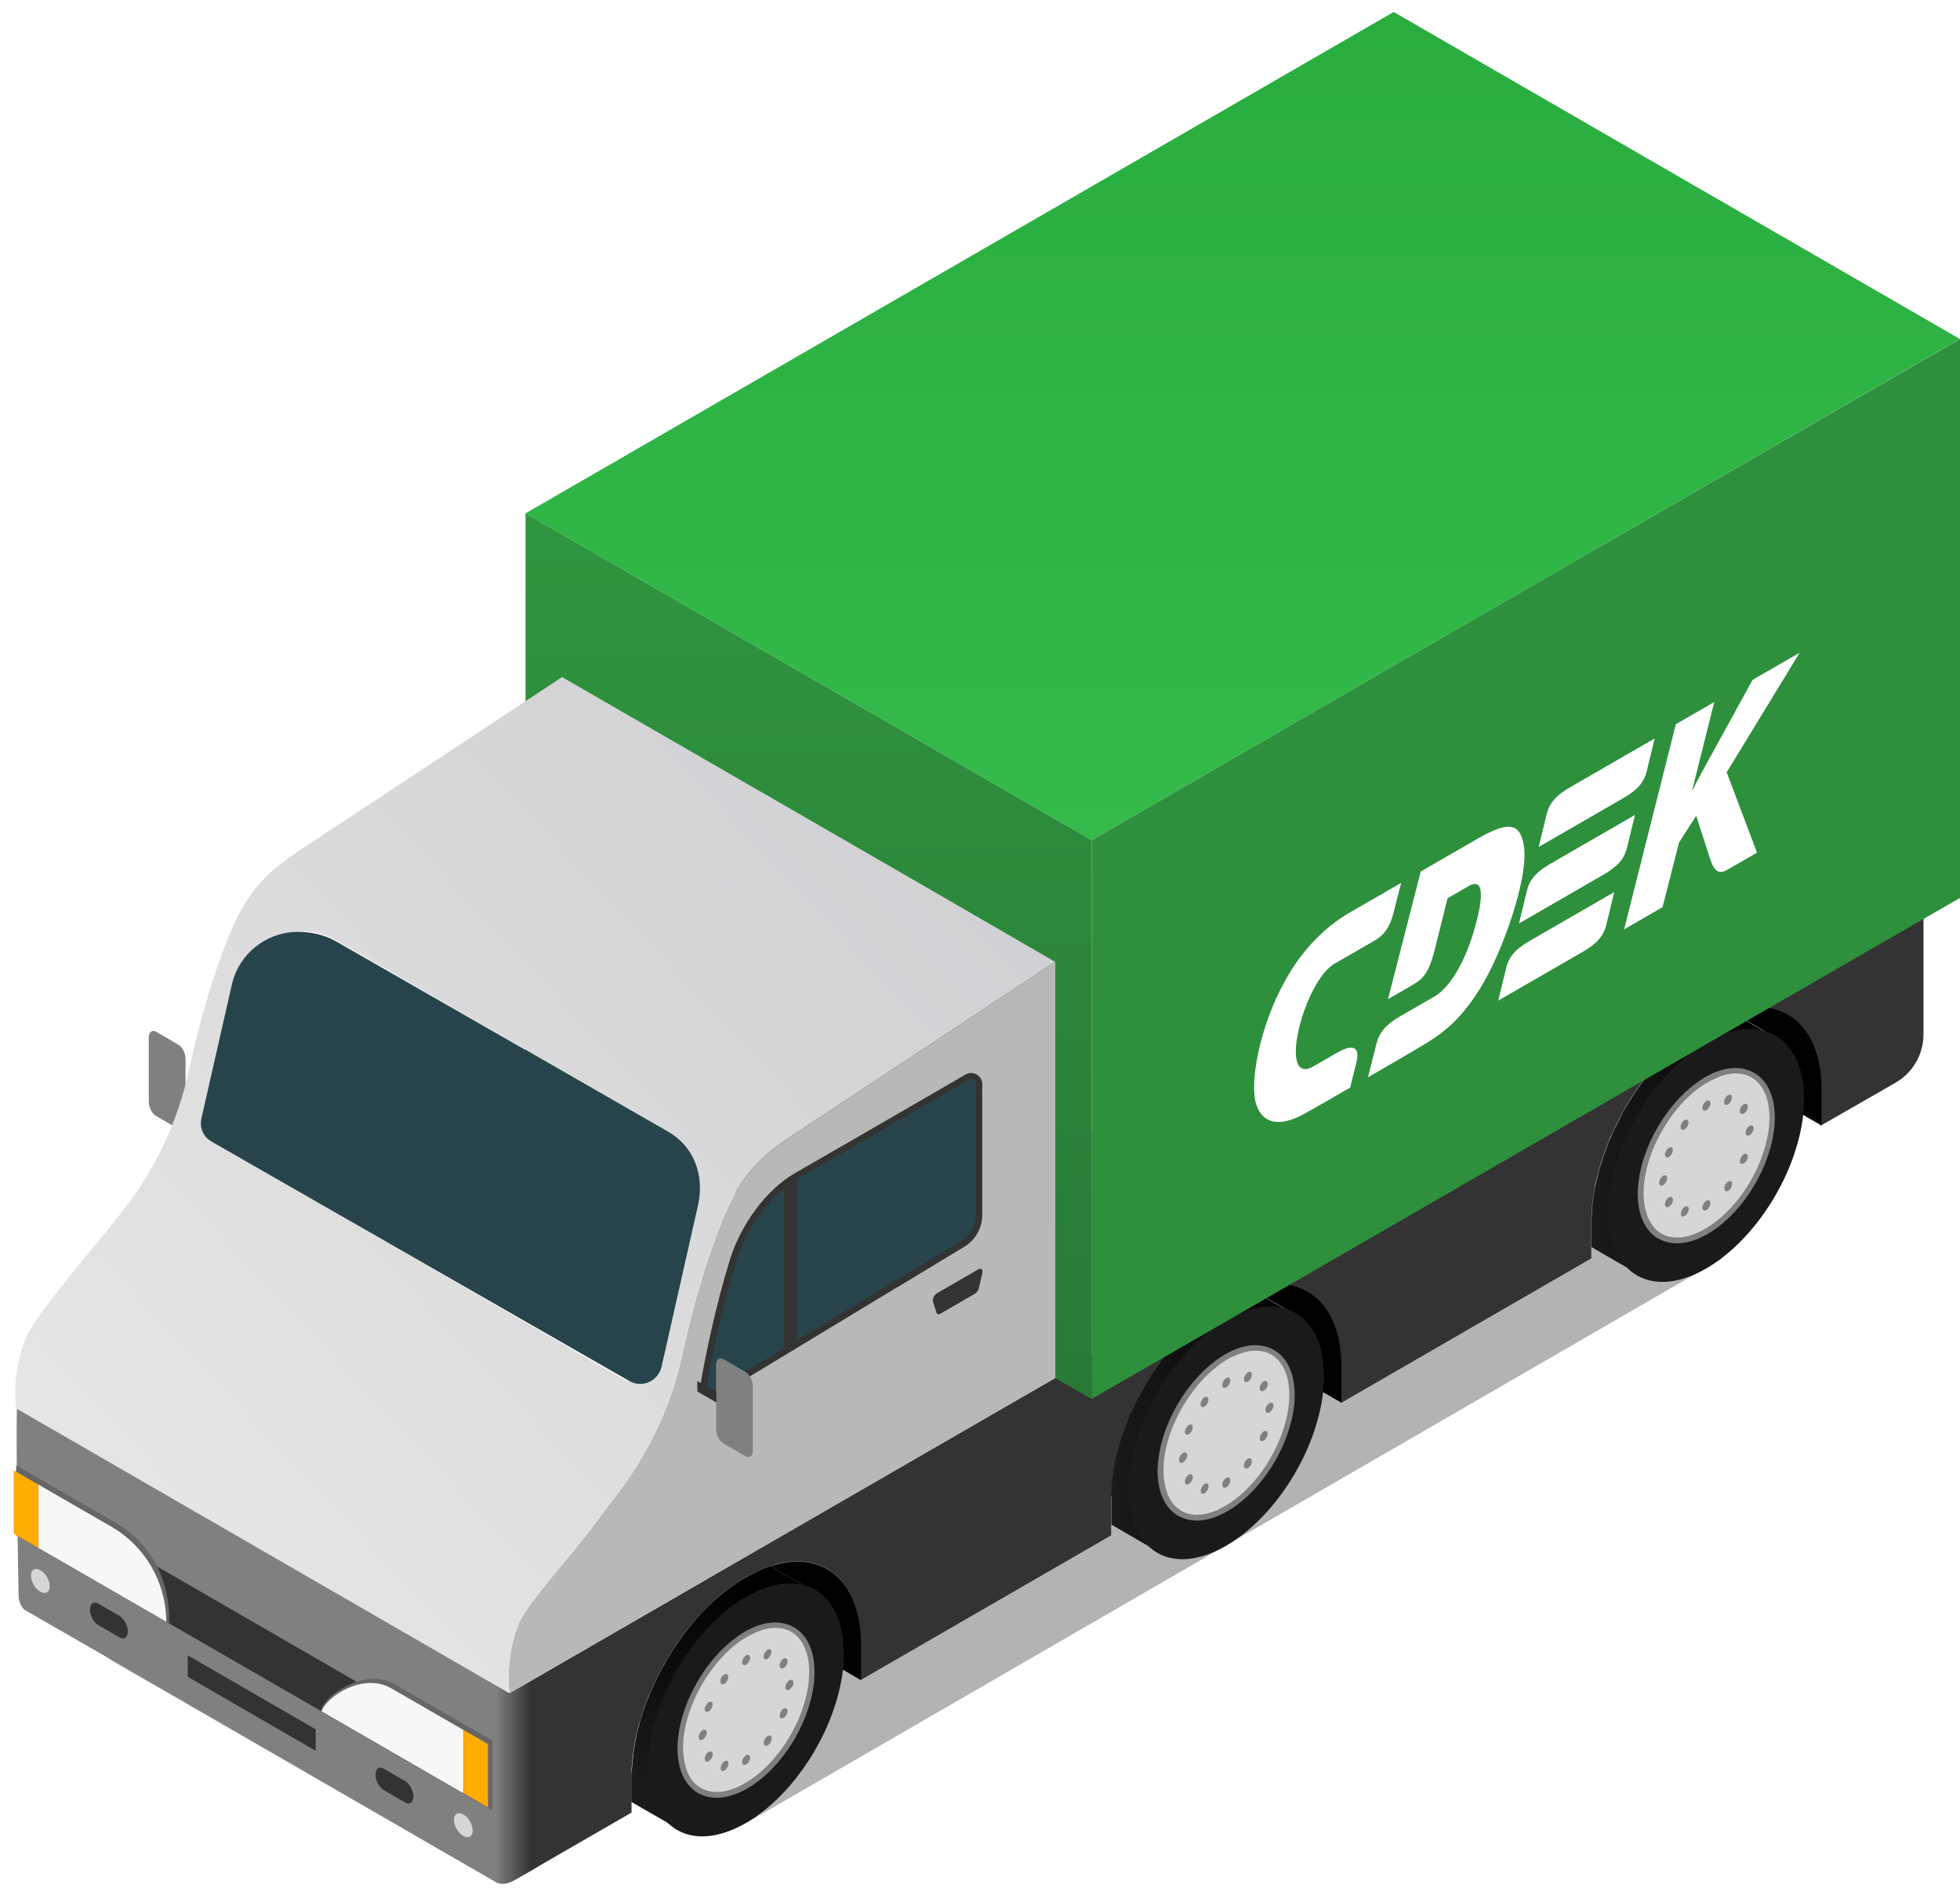 <?xml version="1.0" encoding="UTF-8"?> <svg xmlns="http://www.w3.org/2000/svg" width="120" height="116" viewBox="0 0 120 116" fill="none"> <path d="M45.683 111.61L105.393 77.072L75.193 59.639L37.139 103.641L45.683 111.61Z" fill="#B3B3B3"></path> <path d="M115.383 55.186L116.5 54.546C116.714 54.414 116.977 54.414 117.207 54.529L117.322 54.299L115.383 53.182V55.186ZM116.665 54.217C116.566 54.233 116.467 54.283 116.369 54.332L115.646 54.743V53.626L116.665 54.217Z" fill="#808080"></path> <path d="M1.139 97.743C1.155 97.956 1.205 98.137 1.287 98.285C1.369 98.433 1.468 98.548 1.599 98.613L6.627 101.505L27.248 113.434L30.271 115.176C30.567 115.406 31.01 115.389 31.503 115.11L32.538 114.518L32.9 114.305C32.9 114.305 32.916 114.305 32.916 114.288L38.667 110.969V108.735C38.667 108.636 38.667 108.538 38.667 108.423C38.667 108.258 38.684 108.078 38.7 107.913C38.716 107.732 38.733 107.552 38.766 107.355C38.798 107.092 38.848 106.812 38.897 106.533V106.517C38.946 106.237 39.029 105.958 39.094 105.662C39.127 105.564 39.144 105.481 39.176 105.383C39.209 105.284 39.226 105.186 39.259 105.104C39.291 105.021 39.308 104.923 39.341 104.841V104.824C39.374 104.726 39.407 104.643 39.439 104.545C39.472 104.463 39.505 104.364 39.538 104.282C39.702 103.838 39.899 103.395 40.113 102.951C40.146 102.885 40.179 102.82 40.212 102.737C40.245 102.672 40.277 102.606 40.31 102.54C40.409 102.343 40.524 102.13 40.639 101.932C40.672 101.867 40.721 101.801 40.754 101.735C40.836 101.604 40.902 101.472 40.984 101.341C41.033 101.259 41.082 101.177 41.132 101.094C41.165 101.045 41.197 100.996 41.23 100.947C41.296 100.832 41.378 100.733 41.444 100.618C41.477 100.569 41.51 100.519 41.542 100.486C41.592 100.404 41.657 100.339 41.707 100.256C41.773 100.174 41.822 100.092 41.888 100.01C42.512 99.188 43.218 98.433 43.958 97.775C44.517 97.299 45.092 96.888 45.683 96.543C45.732 96.51 45.782 96.477 45.847 96.461C45.88 96.445 45.913 96.428 45.946 96.412C46.028 96.362 46.11 96.313 46.209 96.28C46.258 96.264 46.307 96.231 46.357 96.214C46.406 96.182 46.472 96.165 46.521 96.132C46.587 96.099 46.653 96.083 46.702 96.05C46.751 96.034 46.784 96.017 46.817 96.001C46.85 95.984 46.899 95.968 46.932 95.952C46.948 95.952 46.965 95.935 46.981 95.935C47.014 95.919 47.063 95.902 47.096 95.902C47.112 95.902 47.145 95.886 47.162 95.886C47.178 95.886 47.178 95.886 47.195 95.869C47.244 95.853 47.293 95.837 47.359 95.82C47.392 95.804 47.425 95.804 47.441 95.787C47.49 95.771 47.523 95.771 47.573 95.754C47.605 95.754 47.622 95.738 47.655 95.738C47.688 95.722 47.721 95.722 47.77 95.705C47.803 95.705 47.836 95.689 47.868 95.689C47.901 95.689 47.934 95.672 47.967 95.672C48 95.672 48.016 95.656 48.049 95.656C48.115 95.639 48.164 95.639 48.23 95.623C48.296 95.606 48.361 95.606 48.427 95.606C48.476 95.606 48.526 95.606 48.559 95.59C48.591 95.59 48.608 95.59 48.641 95.59C48.92 95.574 49.199 95.59 49.462 95.639C51.417 95.952 52.699 97.743 52.699 100.618V102.853L63.79 96.445L68.029 93.996V91.762C68.029 91.68 68.029 91.597 68.029 91.532C68.045 90.973 68.095 90.414 68.21 89.839C68.226 89.757 68.243 89.675 68.259 89.576C68.275 89.461 68.308 89.346 68.325 89.231C68.341 89.149 68.358 89.067 68.391 88.985C68.588 88.196 68.85 87.424 69.179 86.652C69.212 86.57 69.245 86.487 69.294 86.389C69.311 86.356 69.327 86.323 69.344 86.29C69.393 86.175 69.442 86.077 69.491 85.962C69.59 85.748 69.689 85.551 69.803 85.354C69.853 85.272 69.902 85.173 69.951 85.091C70.017 84.976 70.066 84.877 70.132 84.779C70.264 84.565 70.395 84.335 70.526 84.121C70.592 84.023 70.641 83.941 70.707 83.842C70.773 83.727 70.855 83.628 70.937 83.513C70.987 83.431 71.052 83.365 71.102 83.283C71.167 83.201 71.217 83.119 71.282 83.037C71.907 82.215 72.613 81.46 73.353 80.819C73.911 80.342 74.486 79.915 75.078 79.586C75.226 79.504 75.374 79.422 75.522 79.34C75.571 79.307 75.62 79.291 75.669 79.274C75.735 79.241 75.801 79.209 75.867 79.192C76.113 79.077 76.343 78.995 76.573 78.913C76.622 78.896 76.688 78.88 76.737 78.864H76.754C76.787 78.847 76.82 78.847 76.836 78.831C76.885 78.814 76.918 78.814 76.967 78.798C77 78.798 77.017 78.781 77.049 78.781C77.082 78.781 77.115 78.765 77.148 78.765C77.247 78.749 77.345 78.716 77.444 78.699C77.51 78.683 77.559 78.683 77.625 78.666C77.69 78.65 77.756 78.65 77.822 78.65C77.871 78.65 77.904 78.65 77.953 78.633C77.986 78.633 78.019 78.633 78.035 78.633C78.315 78.617 78.594 78.633 78.857 78.683C80.812 78.995 82.094 80.786 82.094 83.661V85.896L92.363 79.964L97.424 77.04V74.805C97.424 74.723 97.424 74.641 97.424 74.575C97.424 74.477 97.424 74.394 97.44 74.296C97.44 74.23 97.457 74.164 97.457 74.099C97.457 74.033 97.457 73.984 97.473 73.918C97.473 73.885 97.473 73.868 97.473 73.836C97.473 73.786 97.49 73.737 97.49 73.688C97.506 73.606 97.506 73.523 97.522 73.425C97.539 73.277 97.572 73.129 97.588 72.981C97.605 72.932 97.605 72.866 97.621 72.817C97.637 72.751 97.637 72.686 97.654 72.62V72.603C97.67 72.505 97.687 72.423 97.719 72.324C97.736 72.225 97.769 72.143 97.785 72.045C97.802 71.979 97.818 71.93 97.835 71.864C97.9 71.618 97.966 71.355 98.048 71.108L98.097 70.944C98.163 70.747 98.229 70.549 98.311 70.352C98.344 70.27 98.36 70.204 98.393 70.122C98.442 69.991 98.508 69.843 98.558 69.712C98.574 69.662 98.59 69.629 98.623 69.58C98.722 69.35 98.837 69.12 98.952 68.874C98.985 68.791 99.034 68.726 99.067 68.644C99.1 68.561 99.149 68.496 99.182 68.413C99.231 68.331 99.264 68.266 99.297 68.183C99.379 68.036 99.461 67.888 99.543 67.74C99.593 67.674 99.626 67.592 99.675 67.526C99.724 67.46 99.757 67.378 99.806 67.313C100.02 66.984 100.233 66.655 100.463 66.343C100.529 66.261 100.578 66.179 100.644 66.097C101.269 65.275 101.975 64.519 102.714 63.862C103.273 63.386 103.848 62.975 104.44 62.63C104.637 62.515 104.834 62.416 105.031 62.318C105.245 62.219 105.458 62.12 105.672 62.038C105.721 62.022 105.771 62.005 105.836 61.989C105.869 61.973 105.919 61.956 105.951 61.956C106.017 61.94 106.099 61.907 106.165 61.89C106.231 61.874 106.313 61.841 106.379 61.825C106.428 61.808 106.494 61.792 106.543 61.792C106.559 61.792 106.576 61.775 106.609 61.775C106.674 61.759 106.74 61.743 106.789 61.743C106.855 61.726 106.921 61.726 106.987 61.71C107.003 61.71 107.003 61.71 107.019 61.71C107.052 61.71 107.102 61.693 107.134 61.693H107.151C107.167 61.693 107.2 61.693 107.217 61.693C107.249 61.693 107.282 61.693 107.299 61.693C107.332 61.693 107.364 61.693 107.397 61.693C107.693 61.677 107.956 61.693 108.219 61.743C110.174 62.055 111.456 63.846 111.456 66.705V68.923L116.04 66.294C117.108 65.686 117.765 64.552 117.765 63.32V55.187C117.765 54.825 117.568 54.546 117.289 54.398H117.272C117.026 54.283 116.714 54.267 116.451 54.431L115.531 54.957L101.449 63.09L72.055 80.063L64.628 84.351L42.66 97.036L31.224 103.641L1.04 86.208C0.958 87.835 1.139 97.743 1.139 97.743Z" fill="url(#paint0_linear)"></path> <path d="M6.627 101.505C6.808 101.637 7.005 101.752 7.202 101.867L24.915 112.087L27.215 113.418C27.232 113.418 27.232 113.434 27.248 113.434L6.627 101.505Z" fill="url(#paint1_linear)"></path> <path d="M76.573 78.913L79.038 80.326C80.254 80.885 81.01 82.265 81.01 84.286C81.01 84.581 80.993 84.894 80.96 85.206L82.127 85.879V83.645C82.127 80.769 80.829 78.995 78.89 78.666C78.627 78.617 78.348 78.601 78.069 78.617C78.036 78.617 78.003 78.617 77.986 78.617C77.937 78.617 77.904 78.617 77.855 78.633C77.789 78.633 77.724 78.65 77.658 78.65C77.592 78.65 77.543 78.666 77.477 78.683C77.378 78.699 77.28 78.716 77.181 78.748C77.148 78.748 77.115 78.765 77.099 78.765C77.066 78.765 77.05 78.781 77.017 78.781C76.968 78.798 76.935 78.798 76.885 78.814C76.853 78.814 76.82 78.831 76.787 78.847H76.77C76.688 78.88 76.623 78.896 76.573 78.913Z" fill="black"></path> <path d="M47.179 95.886L49.561 97.266V97.283C50.826 97.808 51.615 99.205 51.615 101.275C51.615 101.571 51.599 101.883 51.566 102.196L52.716 102.869V100.635C52.716 97.759 51.418 95.985 49.479 95.656C49.216 95.607 48.937 95.59 48.657 95.607C48.624 95.607 48.608 95.607 48.575 95.607C48.526 95.607 48.493 95.607 48.444 95.623C48.378 95.623 48.312 95.64 48.247 95.64C48.181 95.64 48.132 95.656 48.066 95.672C48.033 95.672 48.017 95.689 47.984 95.689C47.951 95.689 47.918 95.705 47.885 95.705C47.852 95.705 47.819 95.722 47.787 95.722C47.754 95.722 47.721 95.738 47.672 95.755C47.655 95.755 47.622 95.771 47.589 95.771C47.54 95.787 47.507 95.787 47.458 95.804C47.425 95.804 47.392 95.82 47.359 95.837C47.31 95.853 47.261 95.87 47.195 95.886H47.179Z" fill="black"></path> <path d="M38.651 108.751V110.312L39.242 110.657L41.444 111.922C40.836 111.561 40.376 110.969 40.097 110.164C39.883 109.589 39.768 108.899 39.768 108.127C39.768 107.798 39.785 107.469 39.834 107.124C40.212 103.888 42.299 100.289 44.928 98.367C45.174 98.186 45.437 98.005 45.7 97.857C45.88 97.759 46.045 97.66 46.209 97.578C47.491 96.97 48.641 96.888 49.561 97.282V97.266L47.179 95.886C47.162 95.886 47.129 95.902 47.113 95.902C47.08 95.919 47.031 95.935 46.998 95.935C46.981 95.935 46.965 95.951 46.949 95.951C46.899 95.968 46.866 95.984 46.834 96.001C46.784 96.017 46.751 96.034 46.718 96.05C46.653 96.067 46.603 96.099 46.538 96.132C46.489 96.149 46.423 96.181 46.373 96.214C46.324 96.231 46.275 96.264 46.226 96.28C46.143 96.329 46.061 96.362 45.963 96.412C45.93 96.428 45.897 96.444 45.864 96.461C45.815 96.494 45.766 96.526 45.7 96.543C45.108 96.888 44.533 97.299 43.975 97.775C43.235 98.416 42.529 99.172 41.904 100.01C41.839 100.092 41.789 100.174 41.724 100.256C41.674 100.339 41.608 100.404 41.559 100.486C41.526 100.536 41.493 100.585 41.461 100.618C41.395 100.733 41.313 100.831 41.247 100.946C41.214 100.996 41.181 101.045 41.148 101.094C41.099 101.176 41.05 101.259 41.001 101.341C40.918 101.472 40.836 101.604 40.77 101.735C40.738 101.801 40.688 101.867 40.656 101.932C40.541 102.129 40.425 102.343 40.327 102.54C40.294 102.606 40.261 102.672 40.228 102.737C40.196 102.803 40.163 102.869 40.13 102.951C39.916 103.378 39.735 103.822 39.555 104.282C39.522 104.364 39.489 104.463 39.456 104.545C39.423 104.643 39.39 104.726 39.358 104.824V104.841C39.325 104.923 39.308 105.021 39.275 105.103C39.242 105.202 39.21 105.284 39.193 105.383C39.16 105.481 39.144 105.564 39.111 105.662C39.029 105.941 38.963 106.221 38.914 106.516V106.533C38.865 106.812 38.815 107.075 38.782 107.354C38.766 107.535 38.733 107.732 38.717 107.913C38.7 108.077 38.7 108.258 38.684 108.422C38.651 108.554 38.651 108.653 38.651 108.751Z" fill="url(#paint2_linear)"></path> <path d="M68.046 91.778V93.339L68.637 93.684L70.823 94.95C70.231 94.588 69.754 93.996 69.475 93.191C69.262 92.616 69.147 91.926 69.147 91.154C69.147 90.825 69.163 90.48 69.212 90.152C69.59 86.915 71.677 83.317 74.306 81.394C74.552 81.213 74.815 81.033 75.078 80.885C75.275 80.77 75.472 80.671 75.67 80.573C76.951 79.981 78.118 79.932 79.022 80.343L76.557 78.929C76.327 79.012 76.097 79.094 75.85 79.209C75.785 79.242 75.719 79.258 75.653 79.291C75.604 79.307 75.555 79.34 75.505 79.357C75.357 79.422 75.21 79.521 75.062 79.603C74.47 79.948 73.895 80.359 73.336 80.835C72.597 81.476 71.891 82.232 71.266 83.054C71.2 83.136 71.151 83.218 71.085 83.3C71.036 83.382 70.97 83.448 70.921 83.53C70.839 83.645 70.773 83.744 70.691 83.859C70.625 83.957 70.56 84.039 70.51 84.138C70.379 84.352 70.247 84.565 70.116 84.795C70.05 84.894 70.001 85.009 69.935 85.107C69.886 85.19 69.837 85.288 69.787 85.37C69.672 85.567 69.574 85.781 69.475 85.978C69.426 86.093 69.377 86.192 69.327 86.307C69.311 86.34 69.294 86.373 69.278 86.389C69.245 86.471 69.196 86.553 69.163 86.652C68.834 87.424 68.572 88.213 68.374 88.985C68.358 89.067 68.341 89.149 68.309 89.232C68.276 89.347 68.259 89.462 68.243 89.577C68.226 89.659 68.21 89.741 68.194 89.84C68.095 90.415 68.029 90.973 68.013 91.532C68.046 91.614 68.046 91.696 68.046 91.778Z" fill="url(#paint3_linear)"></path> <path d="M105.968 61.94L108.416 63.353L108.449 63.369C109.648 63.928 110.404 65.308 110.404 67.313C110.404 67.608 110.388 67.921 110.355 68.233L111.521 68.906V66.672C111.521 63.797 110.223 62.022 108.285 61.71C108.022 61.66 107.742 61.644 107.463 61.66C107.43 61.66 107.397 61.66 107.364 61.66C107.332 61.66 107.299 61.66 107.282 61.66C107.266 61.66 107.233 61.66 107.217 61.66H107.2C107.167 61.66 107.134 61.66 107.085 61.677C107.069 61.677 107.069 61.677 107.052 61.677C106.987 61.693 106.921 61.693 106.855 61.71C106.789 61.726 106.724 61.726 106.674 61.743C106.658 61.743 106.642 61.759 106.609 61.759C106.559 61.776 106.494 61.792 106.444 61.792C106.379 61.808 106.296 61.825 106.231 61.858C106.165 61.891 106.05 61.923 105.968 61.94Z" fill="black"></path> <path d="M97.441 74.805V76.35L98.032 76.695L100.119 77.894C99.577 77.533 99.149 76.958 98.87 76.218C98.656 75.643 98.541 74.953 98.541 74.181C98.541 73.852 98.558 73.507 98.607 73.179C98.985 69.942 101.072 66.343 103.701 64.437C103.947 64.257 104.21 64.076 104.473 63.928C104.67 63.813 104.867 63.714 105.064 63.616C106.346 63.024 107.513 62.959 108.416 63.369C108.433 63.369 108.433 63.386 108.449 63.386L108.416 63.369L105.968 61.956C105.935 61.973 105.886 61.973 105.853 61.989C105.804 62.006 105.755 62.022 105.689 62.038C105.475 62.121 105.262 62.203 105.048 62.318C104.851 62.416 104.654 62.515 104.457 62.63C103.865 62.975 103.29 63.386 102.731 63.862C101.992 64.503 101.285 65.259 100.661 66.097C100.595 66.179 100.546 66.261 100.48 66.343C100.25 66.656 100.037 66.984 99.823 67.313C99.774 67.379 99.724 67.461 99.692 67.526C99.642 67.592 99.609 67.674 99.56 67.74C99.478 67.888 99.379 68.036 99.314 68.184C99.281 68.249 99.231 68.332 99.199 68.414C99.166 68.496 99.117 68.561 99.084 68.644C99.051 68.726 99.001 68.791 98.969 68.874C98.854 69.104 98.739 69.334 98.64 69.58C98.624 69.629 98.607 69.662 98.574 69.712C98.509 69.843 98.459 69.991 98.41 70.122C98.377 70.188 98.344 70.27 98.328 70.353C98.246 70.55 98.18 70.747 98.114 70.944L98.065 71.108C97.983 71.355 97.901 71.618 97.851 71.864C97.835 71.93 97.819 71.979 97.802 72.045C97.786 72.143 97.753 72.226 97.736 72.324C97.72 72.423 97.687 72.505 97.671 72.603V72.62C97.654 72.686 97.638 72.751 97.638 72.817C97.621 72.866 97.621 72.932 97.605 72.981C97.572 73.129 97.556 73.277 97.539 73.425C97.523 73.507 97.523 73.589 97.506 73.688C97.506 73.737 97.49 73.787 97.49 73.836C97.49 73.869 97.49 73.885 97.49 73.918C97.49 73.984 97.473 74.033 97.473 74.099C97.473 74.164 97.457 74.23 97.457 74.296C97.457 74.394 97.457 74.477 97.441 74.575C97.441 74.657 97.441 74.723 97.441 74.805Z" fill="url(#paint4_linear)"></path> <path d="M19.69 104.774L10.176 99.286L9.075 95.589L22.072 103.098L19.69 104.774Z" fill="#333333"></path> <path d="M30.156 110.853V106.565L24.143 103.098C23.469 102.704 22.565 102.671 21.629 103.032C20.692 103.394 19.854 104.084 19.673 104.643L19.624 104.774L30.156 110.853ZM29.795 106.762V110.213L20.068 104.593C20.281 104.199 20.922 103.657 21.744 103.344C22.237 103.164 23.157 102.917 23.945 103.377L29.795 106.762Z" fill="#666666"></path> <path d="M10.357 99.418V99.106C10.357 96.575 9.157 94.439 7.071 93.223L0.991 89.707V93.996L10.357 99.418ZM1.336 90.348L6.874 93.552C8.763 94.636 9.88 96.542 9.979 98.81L1.336 93.815V90.348Z" fill="#666666"></path> <path d="M23.896 103.328L28.365 105.908V109.785L20.544 105.267L19.69 104.774C19.953 103.919 22.138 102.391 23.896 103.328Z" fill="#F7F7F7"></path> <path d="M2.355 90.89L6.824 93.47C8.895 94.669 10.176 96.887 10.176 99.286L2.355 94.768V90.89Z" fill="#F7F7F7"></path> <path d="M29.877 110.656L28.382 109.785V105.907L29.877 106.778V110.656Z" fill="#FFAC00"></path> <path d="M2.355 94.768L0.843 93.897V90.019L2.355 90.89V94.768Z" fill="#FFAC00"></path> <path d="M11.491 101.34L19.328 105.875V107.19L11.491 102.655V101.34Z" fill="#333333"></path> <path d="M23.485 108.276L24.816 109.048C25.079 109.212 25.309 109.623 25.309 109.985C25.309 110.346 25.096 110.51 24.816 110.362L23.485 109.59C23.222 109.426 22.992 109.015 22.992 108.654C22.992 108.276 23.222 108.111 23.485 108.276Z" fill="#333333"></path> <path d="M6.003 98.17L7.334 98.942C7.597 99.107 7.827 99.517 7.827 99.879C7.827 100.24 7.613 100.405 7.334 100.257L6.003 99.485C5.74 99.32 5.51 98.909 5.51 98.548C5.51 98.187 5.724 98.022 6.003 98.17Z" fill="#333333"></path> <path d="M27.79 111.413C27.79 111.774 28.037 112.218 28.365 112.398C28.677 112.579 28.94 112.431 28.94 112.07C28.94 111.708 28.694 111.265 28.365 111.084C28.053 110.903 27.79 111.051 27.79 111.413Z" fill="#D6D6D6"></path> <path d="M1.895 96.46C1.895 96.822 2.142 97.265 2.47 97.446C2.783 97.627 3.045 97.479 3.045 97.117C3.045 96.756 2.799 96.312 2.47 96.132C2.142 95.951 1.895 96.099 1.895 96.46Z" fill="#D6D6D6"></path> <path d="M51.664 101.226C51.664 101.538 51.648 101.85 51.615 102.163C51.566 102.656 51.467 103.165 51.335 103.674C50.53 106.862 48.296 110.082 45.667 111.61C43.974 112.58 42.463 112.662 41.378 111.988C40.77 111.61 40.294 111.019 40.015 110.214C39.801 109.622 39.686 108.932 39.686 108.143C39.686 107.815 39.702 107.47 39.752 107.125C40.13 103.855 42.233 100.207 44.895 98.269C45.157 98.088 45.42 97.907 45.683 97.759C45.864 97.661 46.028 97.562 46.209 97.48C47.491 96.872 48.674 96.79 49.594 97.168C50.859 97.726 51.664 99.139 51.664 101.226Z" fill="#1A1A1A"></path> <path d="M49.709 102.359C49.709 102.572 49.693 102.769 49.676 102.983C49.643 103.312 49.578 103.657 49.495 104.002C48.953 106.138 47.458 108.307 45.7 109.325C44.599 109.966 43.597 110.032 42.874 109.621L42.808 109.588C42.397 109.342 42.085 108.931 41.888 108.405C41.74 108.011 41.674 107.551 41.674 107.025C41.674 106.795 41.691 106.565 41.707 106.335C41.954 104.133 43.383 101.701 45.158 100.387C45.338 100.256 45.503 100.141 45.683 100.042C45.815 99.96 45.963 99.894 46.094 99.828C46.965 99.418 47.754 99.385 48.378 99.68C49.183 100.058 49.709 100.995 49.709 102.359Z" fill="#D6D6D6"></path> <path d="M43.892 110.065C44.467 110.065 45.108 109.868 45.765 109.49C47.523 108.471 49.084 106.286 49.643 104.051C49.742 103.69 49.791 103.345 49.84 103.016C49.857 102.803 49.873 102.589 49.873 102.375C49.873 100.979 49.347 99.944 48.427 99.533C47.737 99.221 46.899 99.27 46.012 99.681C45.88 99.746 45.733 99.812 45.601 99.894C45.437 99.993 45.272 100.091 45.108 100.223L45.059 100.256C43.235 101.587 41.789 104.068 41.526 106.319C41.493 106.565 41.477 106.795 41.477 107.025C41.477 107.551 41.559 108.028 41.691 108.438L41.707 108.471C41.904 109.03 42.249 109.473 42.693 109.753L42.758 109.786C43.103 109.966 43.481 110.065 43.892 110.065ZM47.474 99.664C47.77 99.664 48.049 99.713 48.296 99.829C49.084 100.19 49.544 101.11 49.544 102.359C49.544 102.556 49.528 102.77 49.512 102.967C49.479 103.279 49.413 103.624 49.331 103.953C48.789 106.105 47.293 108.208 45.601 109.178C44.582 109.769 43.646 109.868 42.939 109.473L42.873 109.441C42.496 109.211 42.216 108.849 42.035 108.356V108.34C41.904 107.945 41.822 107.502 41.822 107.009C41.822 106.795 41.838 106.565 41.855 106.352C42.101 104.216 43.481 101.833 45.207 100.551L45.239 100.535C45.404 100.404 45.585 100.305 45.749 100.206C45.88 100.124 46.012 100.059 46.143 100.009C46.62 99.763 47.063 99.664 47.474 99.664Z" fill="#808080"></path> <path d="M45.436 101.768C45.436 101.933 45.551 101.982 45.683 101.916C45.814 101.834 45.929 101.653 45.929 101.489C45.929 101.325 45.814 101.275 45.683 101.341C45.535 101.423 45.436 101.62 45.436 101.768Z" fill="#808080"></path> <path d="M46.784 101.259C46.718 101.44 46.751 101.587 46.866 101.587C46.981 101.604 47.129 101.472 47.194 101.292C47.26 101.111 47.227 100.963 47.112 100.963C47.014 100.947 46.866 101.078 46.784 101.259Z" fill="#808080"></path> <path d="M47.852 101.653C47.737 101.801 47.688 101.998 47.77 102.097C47.835 102.195 47.983 102.146 48.098 102.014C48.213 101.867 48.263 101.669 48.18 101.571C48.115 101.472 47.967 101.505 47.852 101.653Z" fill="#808080"></path> <path d="M48.328 102.869C48.197 102.951 48.082 103.132 48.082 103.296C48.082 103.461 48.197 103.51 48.328 103.444C48.46 103.362 48.575 103.181 48.575 103.017C48.575 102.853 48.46 102.803 48.328 102.869Z" fill="#808080"></path> <path d="M48.098 104.578C47.983 104.561 47.835 104.693 47.77 104.874C47.704 105.054 47.737 105.202 47.852 105.202C47.967 105.219 48.115 105.087 48.18 104.906C48.263 104.742 48.213 104.594 48.098 104.578Z" fill="#808080"></path> <path d="M47.211 106.303C47.145 106.205 46.997 106.254 46.882 106.385C46.767 106.533 46.718 106.73 46.8 106.829C46.866 106.928 47.014 106.878 47.129 106.747C47.243 106.599 47.293 106.402 47.211 106.303Z" fill="#808080"></path> <path d="M45.929 107.601C45.929 107.437 45.814 107.387 45.683 107.453C45.551 107.535 45.436 107.716 45.436 107.88C45.436 108.044 45.551 108.094 45.683 108.028C45.814 107.962 45.929 107.765 45.929 107.601Z" fill="#808080"></path> <path d="M44.566 108.127C44.631 107.946 44.599 107.798 44.483 107.798C44.368 107.782 44.221 107.913 44.155 108.094C44.089 108.275 44.122 108.422 44.237 108.422C44.352 108.439 44.5 108.291 44.566 108.127Z" fill="#808080"></path> <path d="M43.514 107.716C43.629 107.568 43.679 107.371 43.596 107.273C43.531 107.174 43.383 107.223 43.268 107.355C43.153 107.503 43.103 107.7 43.186 107.799C43.235 107.914 43.383 107.864 43.514 107.716Z" fill="#808080"></path> <path d="M43.021 106.5C43.153 106.418 43.268 106.237 43.268 106.073C43.268 105.909 43.153 105.859 43.021 105.925C42.89 106.007 42.775 106.188 42.775 106.352C42.775 106.517 42.89 106.582 43.021 106.5Z" fill="#808080"></path> <path d="M43.267 104.808C43.382 104.824 43.53 104.693 43.596 104.512C43.662 104.331 43.629 104.184 43.514 104.184C43.399 104.167 43.251 104.299 43.185 104.479C43.103 104.644 43.136 104.791 43.267 104.808Z" fill="#808080"></path> <path d="M44.138 103.066C44.204 103.165 44.352 103.116 44.467 102.984C44.582 102.836 44.631 102.639 44.549 102.541C44.483 102.442 44.335 102.491 44.22 102.623C44.105 102.771 44.073 102.968 44.138 103.066Z" fill="#808080"></path> <path d="M81.059 84.253C81.059 84.565 81.043 84.877 81.01 85.189C80.96 85.682 80.862 86.192 80.731 86.701C79.925 89.889 77.691 93.109 75.062 94.637C73.419 95.59 71.924 95.689 70.856 95.064L70.773 95.015C70.165 94.637 69.705 94.046 69.41 93.241C69.196 92.649 69.081 91.959 69.081 91.17C69.081 90.842 69.097 90.497 69.147 90.152C69.525 86.882 71.628 83.251 74.29 81.312C74.552 81.131 74.815 80.95 75.078 80.802C75.275 80.687 75.489 80.572 75.686 80.49C76.984 79.882 78.151 79.833 79.071 80.26C80.303 80.819 81.059 82.216 81.059 84.253Z" fill="#1A1A1A"></path> <path d="M79.103 85.387C79.103 85.6 79.087 85.797 79.071 86.011C79.038 86.34 78.972 86.685 78.89 87.03C78.348 89.166 76.853 91.335 75.094 92.353C73.993 92.994 72.991 93.06 72.268 92.649L72.203 92.616C71.792 92.37 71.48 91.959 71.282 91.433C71.135 91.039 71.069 90.579 71.069 90.053C71.069 89.823 71.085 89.593 71.102 89.363C71.348 87.161 72.778 84.73 74.552 83.415C74.733 83.284 74.897 83.169 75.078 83.07C75.209 82.988 75.357 82.922 75.489 82.856C76.36 82.446 77.148 82.413 77.773 82.709C78.578 83.086 79.103 84.023 79.103 85.387Z" fill="#D6D6D6"></path> <path d="M73.287 93.093C73.862 93.093 74.503 92.895 75.16 92.517C76.918 91.499 78.479 89.313 79.038 87.079C79.137 86.734 79.186 86.372 79.235 86.044C79.252 85.83 79.268 85.617 79.268 85.403C79.268 84.006 78.742 82.971 77.822 82.56C77.132 82.248 76.294 82.297 75.407 82.708C75.275 82.774 75.127 82.84 74.996 82.922C74.832 83.02 74.667 83.119 74.503 83.251L74.454 83.283C72.63 84.614 71.184 87.095 70.921 89.346C70.888 89.593 70.872 89.823 70.872 90.053C70.872 90.579 70.954 91.055 71.085 91.466L71.102 91.499C71.299 92.057 71.644 92.501 72.088 92.78L72.153 92.813C72.499 92.994 72.876 93.093 73.287 93.093ZM76.869 82.692C77.165 82.692 77.444 82.741 77.691 82.856C78.479 83.218 78.939 84.138 78.939 85.386C78.939 85.584 78.923 85.797 78.907 85.994C78.874 86.323 78.808 86.652 78.726 86.98C78.184 89.133 76.688 91.236 74.996 92.205C73.977 92.797 73.041 92.895 72.334 92.501L72.285 92.468C71.907 92.238 71.628 91.877 71.447 91.384V91.367C71.316 90.989 71.233 90.529 71.233 90.036C71.233 89.823 71.25 89.609 71.266 89.379C71.513 87.243 72.893 84.861 74.618 83.579L74.651 83.546C74.815 83.431 74.996 83.316 75.16 83.218C75.292 83.135 75.423 83.07 75.555 83.02C76.015 82.807 76.458 82.692 76.869 82.692Z" fill="#808080"></path> <path d="M74.832 84.795C74.832 84.959 74.947 85.008 75.078 84.943C75.21 84.86 75.325 84.68 75.325 84.515C75.325 84.351 75.21 84.302 75.078 84.368C74.947 84.45 74.832 84.647 74.832 84.795Z" fill="#808080"></path> <path d="M76.196 84.285C76.13 84.466 76.163 84.614 76.278 84.614C76.393 84.63 76.541 84.499 76.607 84.318C76.672 84.137 76.639 83.989 76.525 83.989C76.409 83.973 76.262 84.104 76.196 84.285Z" fill="#808080"></path> <path d="M77.247 84.679C77.132 84.827 77.083 85.024 77.165 85.123C77.231 85.222 77.379 85.172 77.494 85.041C77.609 84.893 77.658 84.696 77.576 84.597C77.51 84.499 77.362 84.531 77.247 84.679Z" fill="#808080"></path> <path d="M77.724 85.895C77.592 85.978 77.477 86.158 77.477 86.323C77.477 86.487 77.592 86.536 77.724 86.47C77.855 86.388 77.97 86.207 77.97 86.043C77.97 85.895 77.855 85.83 77.724 85.895Z" fill="#808080"></path> <path d="M77.494 87.604C77.379 87.588 77.231 87.719 77.165 87.9C77.099 88.08 77.132 88.228 77.247 88.228C77.362 88.228 77.51 88.113 77.576 87.933C77.658 87.768 77.609 87.62 77.494 87.604Z" fill="#808080"></path> <path d="M76.606 89.33C76.54 89.231 76.393 89.28 76.278 89.412C76.162 89.56 76.113 89.757 76.195 89.855C76.261 89.954 76.409 89.905 76.524 89.773C76.639 89.642 76.688 89.428 76.606 89.33Z" fill="#808080"></path> <path d="M75.325 90.627C75.325 90.463 75.21 90.414 75.078 90.479C74.947 90.561 74.832 90.742 74.832 90.906C74.832 91.071 74.947 91.12 75.078 91.054C75.21 90.989 75.325 90.791 75.325 90.627Z" fill="#808080"></path> <path d="M73.961 91.153C74.027 90.972 73.994 90.824 73.879 90.824C73.764 90.808 73.616 90.939 73.55 91.12C73.485 91.301 73.517 91.449 73.632 91.449C73.748 91.465 73.895 91.317 73.961 91.153Z" fill="#808080"></path> <path d="M72.909 90.743C73.024 90.595 73.074 90.397 72.991 90.299C72.926 90.2 72.778 90.25 72.663 90.381C72.548 90.529 72.499 90.726 72.581 90.825C72.63 90.94 72.794 90.89 72.909 90.743Z" fill="#808080"></path> <path d="M72.433 89.527C72.565 89.444 72.68 89.264 72.68 89.099C72.68 88.935 72.565 88.886 72.433 88.951C72.302 89.034 72.187 89.214 72.187 89.379C72.187 89.543 72.285 89.609 72.433 89.527Z" fill="#808080"></path> <path d="M72.663 87.834C72.778 87.85 72.926 87.719 72.991 87.538C73.057 87.358 73.024 87.21 72.909 87.21C72.794 87.193 72.646 87.325 72.581 87.505C72.499 87.67 72.548 87.818 72.663 87.834Z" fill="#808080"></path> <path d="M73.534 86.093C73.6 86.191 73.747 86.142 73.862 86.011C73.977 85.863 74.027 85.665 73.945 85.567C73.879 85.468 73.731 85.518 73.616 85.649C73.517 85.797 73.468 85.994 73.534 86.093Z" fill="#808080"></path> <path d="M110.454 67.28C110.454 67.592 110.437 67.904 110.404 68.217C110.355 68.71 110.256 69.219 110.125 69.728C109.32 72.916 107.085 76.136 104.456 77.664C102.715 78.667 101.154 78.716 100.053 77.977C99.494 77.599 99.067 77.024 98.804 76.268C98.591 75.676 98.475 74.986 98.475 74.198C98.475 73.869 98.492 73.524 98.541 73.179C98.919 69.909 101.022 66.278 103.684 64.339C103.947 64.158 104.21 63.977 104.473 63.83C104.67 63.715 104.867 63.616 105.064 63.517C106.362 62.91 107.529 62.86 108.449 63.271C108.465 63.271 108.465 63.288 108.482 63.288C109.698 63.862 110.454 65.259 110.454 67.28Z" fill="#1A1A1A"></path> <path d="M108.499 68.43C108.499 68.643 108.482 68.841 108.466 69.054C108.433 69.383 108.367 69.728 108.285 70.073C107.743 72.209 106.248 74.378 104.489 75.396C103.389 76.037 102.386 76.103 101.663 75.692L101.598 75.659C101.187 75.413 100.875 75.002 100.677 74.476C100.53 74.082 100.464 73.622 100.464 73.096C100.464 72.866 100.48 72.636 100.497 72.406C100.743 70.204 102.173 67.772 103.947 66.458C104.128 66.327 104.292 66.212 104.473 66.113C104.604 66.031 104.752 65.965 104.884 65.899C105.755 65.489 106.543 65.456 107.168 65.751C107.973 66.113 108.499 67.049 108.499 68.43Z" fill="#D6D6D6"></path> <path d="M102.682 76.12C103.257 76.12 103.898 75.923 104.555 75.545C106.313 74.526 107.874 72.341 108.433 70.106C108.532 69.761 108.581 69.4 108.63 69.071C108.647 68.858 108.663 68.644 108.663 68.43C108.663 67.034 108.137 65.999 107.217 65.588C106.527 65.276 105.689 65.325 104.802 65.736C104.67 65.802 104.523 65.867 104.391 65.949C104.227 66.048 104.062 66.147 103.898 66.278L103.849 66.311C102.025 67.642 100.579 70.123 100.316 72.374C100.283 72.62 100.267 72.85 100.267 73.08C100.267 73.623 100.349 74.099 100.497 74.526C100.694 75.085 101.039 75.529 101.483 75.808L101.549 75.841C101.894 76.022 102.271 76.12 102.682 76.12ZM106.264 65.719C106.56 65.719 106.839 65.769 107.086 65.884C107.874 66.245 108.334 67.165 108.334 68.414C108.334 68.611 108.318 68.825 108.302 69.022C108.269 69.351 108.203 69.679 108.121 70.008C107.579 72.16 106.083 74.263 104.391 75.233C103.372 75.824 102.436 75.923 101.729 75.529L101.68 75.496C101.302 75.266 101.023 74.888 100.842 74.395C100.711 74.001 100.628 73.557 100.628 73.064C100.628 72.85 100.645 72.62 100.661 72.407C100.908 70.271 102.288 67.888 104.013 66.607L104.046 66.59C104.21 66.459 104.391 66.36 104.555 66.262C104.687 66.18 104.818 66.114 104.95 66.064C105.41 65.834 105.853 65.719 106.264 65.719Z" fill="#808080"></path> <path d="M104.227 67.823C104.227 67.987 104.342 68.036 104.473 67.971C104.605 67.888 104.72 67.708 104.72 67.543C104.72 67.379 104.605 67.33 104.473 67.396C104.342 67.478 104.227 67.675 104.227 67.823Z" fill="#808080"></path> <path d="M105.591 67.313C105.525 67.494 105.558 67.642 105.673 67.642C105.788 67.658 105.936 67.527 106.002 67.346C106.067 67.165 106.035 67.017 105.92 67.017C105.804 67.001 105.657 67.132 105.591 67.313Z" fill="#808080"></path> <path d="M106.642 67.707C106.527 67.855 106.478 68.052 106.56 68.151C106.626 68.25 106.774 68.2 106.889 68.069C107.004 67.921 107.053 67.724 106.971 67.625C106.905 67.527 106.757 67.576 106.642 67.707Z" fill="#808080"></path> <path d="M107.119 68.923C106.987 69.005 106.872 69.186 106.872 69.35C106.872 69.515 106.987 69.564 107.119 69.498C107.25 69.416 107.365 69.235 107.365 69.071C107.365 68.923 107.25 68.858 107.119 68.923Z" fill="#808080"></path> <path d="M106.889 70.632C106.774 70.616 106.626 70.747 106.56 70.928C106.494 71.109 106.527 71.256 106.642 71.256C106.757 71.273 106.905 71.141 106.971 70.961C107.053 70.796 107.004 70.648 106.889 70.632Z" fill="#808080"></path> <path d="M106.018 72.358C105.952 72.259 105.804 72.308 105.689 72.44C105.574 72.588 105.525 72.785 105.607 72.883C105.673 72.982 105.821 72.933 105.936 72.801C106.034 72.653 106.084 72.456 106.018 72.358Z" fill="#808080"></path> <path d="M104.72 73.655C104.72 73.491 104.605 73.441 104.473 73.507C104.342 73.589 104.227 73.77 104.227 73.934C104.227 74.099 104.342 74.148 104.473 74.082C104.605 74.016 104.72 73.819 104.72 73.655Z" fill="#808080"></path> <path d="M103.356 74.181C103.422 74 103.389 73.852 103.274 73.852C103.159 73.836 103.011 73.967 102.945 74.148C102.88 74.329 102.913 74.477 103.028 74.477C103.143 74.477 103.29 74.362 103.356 74.181Z" fill="#808080"></path> <path d="M102.305 73.771C102.42 73.623 102.469 73.425 102.387 73.327C102.305 73.228 102.173 73.278 102.058 73.409C101.943 73.557 101.894 73.754 101.976 73.853C102.025 73.968 102.19 73.918 102.305 73.771Z" fill="#808080"></path> <path d="M101.828 72.554C101.96 72.472 102.075 72.291 102.075 72.127C102.075 71.963 101.96 71.914 101.828 71.979C101.697 72.061 101.582 72.242 101.582 72.406C101.582 72.571 101.68 72.637 101.828 72.554Z" fill="#808080"></path> <path d="M102.058 70.862C102.173 70.879 102.321 70.747 102.386 70.566C102.452 70.386 102.419 70.238 102.304 70.238C102.189 70.221 102.041 70.353 101.976 70.534C101.893 70.698 101.943 70.846 102.058 70.862Z" fill="#808080"></path> <path d="M102.929 69.121C102.995 69.219 103.142 69.17 103.257 69.038C103.372 68.891 103.422 68.693 103.34 68.595C103.274 68.496 103.126 68.546 103.011 68.677C102.896 68.808 102.863 69.022 102.929 69.121Z" fill="#808080"></path> <path d="M119.981 20.747L66.828 51.44L66.269 51.111L32.175 31.427L85.329 0.734L119.981 20.747Z" fill="url(#paint5_linear)"></path> <path d="M66.83 51.44V85.649L74.273 81.361L103.668 64.388L120 54.973V20.747L89.472 38.361L66.83 51.44Z" fill="#2E903D"></path> <path fill-rule="evenodd" clip-rule="evenodd" d="M99.436 56.898L101.788 55.54L102.799 51.58L103.849 49.939L104.677 52.514C104.933 53.31 105.196 53.572 105.771 53.24L107.572 52.2L105.715 47.282L110.183 39.961L107.297 41.627L104.585 46.569C104.269 47.144 103.949 47.716 103.629 48.363L103.602 48.379L104.956 42.979L102.604 44.337L99.436 56.898Z" fill="white"></path> <path fill-rule="evenodd" clip-rule="evenodd" d="M99.236 46.405C99.98 45.975 100.702 45.559 101.307 45.21L100.817 47.229C100.663 47.864 100.272 48.35 99.411 48.848C97.915 49.711 95.702 50.989 94.206 51.852L94.696 49.833C94.85 49.198 95.241 48.711 96.102 48.214C96.993 47.7 98.139 47.038 99.236 46.405ZM94.894 52.899C96.389 52.035 98.603 50.758 100.099 49.894L99.609 51.914C99.455 52.548 99.064 53.035 98.202 53.532C96.707 54.396 94.493 55.673 92.998 56.537L93.488 54.517C93.641 53.883 94.032 53.396 94.894 52.899ZM98.831 54.615C97.335 55.478 95.122 56.756 93.627 57.619C92.765 58.117 92.374 58.603 92.22 59.238L91.73 61.258C93.226 60.394 95.439 59.117 96.935 58.253C97.796 57.756 98.187 57.269 98.341 56.635L98.831 54.615Z" fill="white"></path> <path fill-rule="evenodd" clip-rule="evenodd" d="M88.627 54.993L89.906 54.255C90.996 53.626 90.748 55.315 90.196 57.14C89.71 58.748 88.848 60.417 87.82 61.01L85.687 62.242C84.837 62.733 84.444 63.225 84.279 63.877L83.752 65.954L85.316 65.051L86.845 64.154C88.201 63.358 89.311 62.606 90.609 60.532C91.981 58.341 93.58 53.784 93.306 51.84C93.092 50.316 92.312 50.281 90.424 51.371L86.984 53.356L84.98 61.169L86.253 60.436C87.01 60 87.391 59.791 87.794 58.328L88.627 54.993Z" fill="white"></path> <path fill-rule="evenodd" clip-rule="evenodd" d="M82.651 58.453L81.704 59C79.807 60.096 78.181 66.578 80.424 65.282L81.865 64.449C82.697 63.969 83.314 63.963 83.04 65.065L82.664 66.583L81.135 67.466L79.892 68.169C78.301 69.069 77.275 68.757 76.906 67.597C76.506 66.342 77.07 62.916 78.71 59.984C79.66 58.282 80.978 56.826 82.666 55.851L85.786 54.049L85.299 55.955C84.983 57.186 84.34 57.48 83.972 57.692L82.651 58.453Z" fill="white"></path> <path d="M66.83 51.441V85.65L56.479 79.669L32.177 65.637V31.428L66.271 51.112L66.83 51.441Z" fill="url(#paint6_linear)"></path> <path d="M9.568 68.331L10.899 69.103C11.146 69.251 11.359 69.087 11.359 68.758V64.815C11.359 64.486 11.162 64.092 10.899 63.944L9.568 63.172C9.322 63.024 9.108 63.188 9.108 63.517V67.46C9.108 67.789 9.306 68.183 9.568 68.331Z" fill="#808080"></path> <path d="M11.343 67.099L12.51 67.756V67.115L11.343 66.442V67.099Z" fill="#333333"></path> <path d="M31.783 99.353C32.276 98.17 34.806 95.459 36.334 93.405C36.844 92.715 37.353 92.041 37.846 91.4C38.848 90.086 39.703 88.656 40.376 87.161C40.984 85.83 41.444 84.434 41.757 82.988C42.315 80.441 43.17 77.188 44.402 74.296C45.552 71.585 47.047 70.468 48.937 69.235L56.528 64.224L64.612 58.884V84.368L42.644 97.053L31.208 103.658C31.192 103.641 30.879 101.522 31.783 99.353ZM44.04 85.387L59.042 76.317C59.715 75.906 60.143 75.167 60.143 74.378V66.36C60.143 65.85 59.584 65.522 59.14 65.785L53.209 69.219L48.674 71.831C46.949 72.834 45.388 74.92 44.698 77.138C43.794 80.047 43.235 82.856 42.923 84.631C42.808 85.255 43.482 85.715 44.04 85.387Z" fill="#B8B8B8"></path> <path d="M64.595 58.884L56.511 64.224L48.92 69.235C47.047 70.451 45.551 71.568 44.385 74.296C43.153 77.188 42.298 80.441 41.739 82.988C41.427 84.434 40.967 85.83 40.359 87.161C39.686 88.673 38.831 90.086 37.829 91.4C37.336 92.041 36.827 92.715 36.317 93.405C34.806 95.459 32.259 98.186 31.766 99.353C30.862 101.522 31.174 103.658 31.174 103.658L0.991 86.225C0.991 86.225 0.679 84.089 1.582 81.92C2.24 80.359 5.657 76.531 7.645 73.967C9.551 71.486 10.899 68.611 11.556 65.555C12.115 63.008 12.969 59.755 14.201 56.863C14.924 55.17 15.779 54.086 16.781 53.215C17.372 52.706 18.03 52.262 18.736 51.802L26.327 46.791L34.411 41.451L56.478 54.185L64.595 58.884ZM40.573 69.104L35.611 66.245L34.411 65.555L25.933 60.658L20.609 57.586C18.276 56.238 15.335 57.389 14.464 59.853C14.431 59.968 14.399 60.083 14.366 60.198C13.561 62.926 13.035 65.522 12.739 67.198C12.723 67.28 12.723 67.362 12.739 67.428L12.525 68.397C12.377 69.038 12.673 69.695 13.232 70.024L21.152 74.592L38.174 84.434C39.045 84.943 40.162 84.45 40.392 83.464L42.594 73.721C43.005 71.913 42.183 70.04 40.573 69.104Z" fill="url(#paint7_linear)"></path> <path d="M43.646 85.304C43.745 85.304 43.843 85.271 43.925 85.222L58.943 76.152C59.567 75.774 59.945 75.101 59.945 74.378V66.359C59.945 66.064 59.699 65.883 59.469 65.883C59.387 65.883 59.304 65.9 59.239 65.949L48.772 71.995C47.08 72.965 45.568 75.002 44.895 77.188C44.007 80.046 43.449 82.84 43.12 84.663C43.087 84.828 43.137 84.992 43.235 85.107C43.334 85.239 43.482 85.304 43.646 85.304Z" fill="#28444B"></path> <path d="M42.907 84.63C43.219 82.856 43.794 80.03 44.681 77.138C45.371 74.92 46.932 72.833 48.657 71.831L53.192 69.218L59.124 65.784C59.239 65.718 59.337 65.702 59.452 65.702C59.797 65.702 60.126 65.981 60.126 66.376V74.394C60.126 75.183 59.715 75.922 59.025 76.333L44.007 85.419C43.876 85.501 43.744 85.534 43.629 85.534C43.219 85.501 42.824 85.107 42.907 84.63ZM43.367 84.975C43.432 85.057 43.547 85.107 43.646 85.107C43.712 85.107 43.777 85.09 43.827 85.057L58.844 75.971C59.403 75.626 59.748 75.018 59.748 74.361V66.343C59.748 66.162 59.6 66.063 59.469 66.063C59.419 66.063 59.37 66.08 59.337 66.096L53.406 69.53L48.871 72.143C47.228 73.096 45.733 75.084 45.075 77.22C44.188 80.079 43.629 82.856 43.301 84.68C43.268 84.827 43.317 84.926 43.367 84.975Z" fill="#333333"></path> <path d="M18.195 57.404C18.293 57.404 18.392 57.388 18.49 57.388C18.523 57.388 18.556 57.388 18.589 57.388V64.65L18.195 64.88L17.8 65.11V57.453C17.932 57.421 18.063 57.404 18.195 57.404Z" fill="#333333"></path> <path d="M48.23 72.176H48.773V82.511L48 82.642V72.406C48 72.275 48.099 72.176 48.23 72.176Z" fill="#333333"></path> <path d="M57.58 80.424L59.683 79.208C59.798 79.142 59.896 79.011 59.929 78.863L60.143 77.943C60.192 77.729 60.077 77.614 59.896 77.713L57.366 79.175C57.202 79.274 57.07 79.537 57.12 79.685L57.333 80.358C57.366 80.473 57.465 80.49 57.58 80.424Z" fill="#333333"></path> <path d="M39.189 84.726C39.828 84.726 40.349 84.291 40.5 83.691L42.735 73.791C43.138 72.021 42.527 70.218 40.93 69.3L20.511 57.597C19.872 57.23 18.988 57.047 18.265 57.047C16.5 57.047 14.921 58.148 14.333 59.801C14.299 59.901 14.265 60.018 14.232 60.135C14.215 60.185 14.215 60.218 14.198 60.269L12.333 68.466C12.198 69.033 12.45 69.617 12.971 69.901L38.517 84.542C38.718 84.659 38.954 84.726 39.189 84.726Z" fill="#28444B"></path> <path d="M45.634 89.149L44.303 88.377C44.057 88.229 43.843 87.834 43.843 87.506V83.562C43.843 83.234 44.04 83.069 44.303 83.217L45.634 83.99C45.881 84.137 46.094 84.532 46.094 84.86V88.804C46.094 89.149 45.881 89.297 45.634 89.149Z" fill="#808080"></path> <path d="M43.859 85.862L42.693 85.188V84.548L43.859 85.221V85.862Z" fill="#333333"></path> <defs> <linearGradient id="paint0_linear" x1="32.52" y1="84.826" x2="30.344" y2="84.826" gradientUnits="userSpaceOnUse"> <stop stop-color="#333333"></stop> <stop offset="1" stop-color="#808080"></stop> </linearGradient> <linearGradient id="paint1_linear" x1="8.909" y1="107.082" x2="5.497" y2="106.916" gradientUnits="userSpaceOnUse"> <stop stop-color="#808080"></stop> <stop offset="1" stop-color="#6F6F6F"></stop> </linearGradient> <linearGradient id="paint2_linear" x1="46.626" y1="97.659" x2="39.589" y2="109.312" gradientUnits="userSpaceOnUse"> <stop></stop> <stop offset="1" stop-color="#1A1A1A"></stop> </linearGradient> <linearGradient id="paint3_linear" x1="79.028" y1="86.926" x2="68.041" y2="86.926" gradientUnits="userSpaceOnUse"> <stop></stop> <stop offset="1" stop-color="#1A1A1A"></stop> </linearGradient> <linearGradient id="paint4_linear" x1="108.445" y1="69.921" x2="97.437" y2="69.921" gradientUnits="userSpaceOnUse"> <stop></stop> <stop offset="1" stop-color="#1A1A1A"></stop> </linearGradient> <linearGradient id="paint5_linear" x1="76.078" y1="0.734" x2="76.078" y2="51.44" gradientUnits="userSpaceOnUse"> <stop stop-color="#28AD3E"></stop> <stop offset="1" stop-color="#34BB4B"></stop> </linearGradient> <linearGradient id="paint6_linear" x1="49.504" y1="31.428" x2="49.504" y2="85.65" gradientUnits="userSpaceOnUse"> <stop stop-color="#2F953F"></stop> <stop offset="1" stop-color="#297936"></stop> </linearGradient> <linearGradient id="paint7_linear" x1="8.001" y1="94.748" x2="73.858" y2="33.186" gradientUnits="userSpaceOnUse"> <stop stop-color="#E6E6E6"></stop> <stop offset="1" stop-color="#C9C9CE"></stop> <stop offset="1" stop-color="#E8E8E8"></stop> </linearGradient> </defs> </svg> 